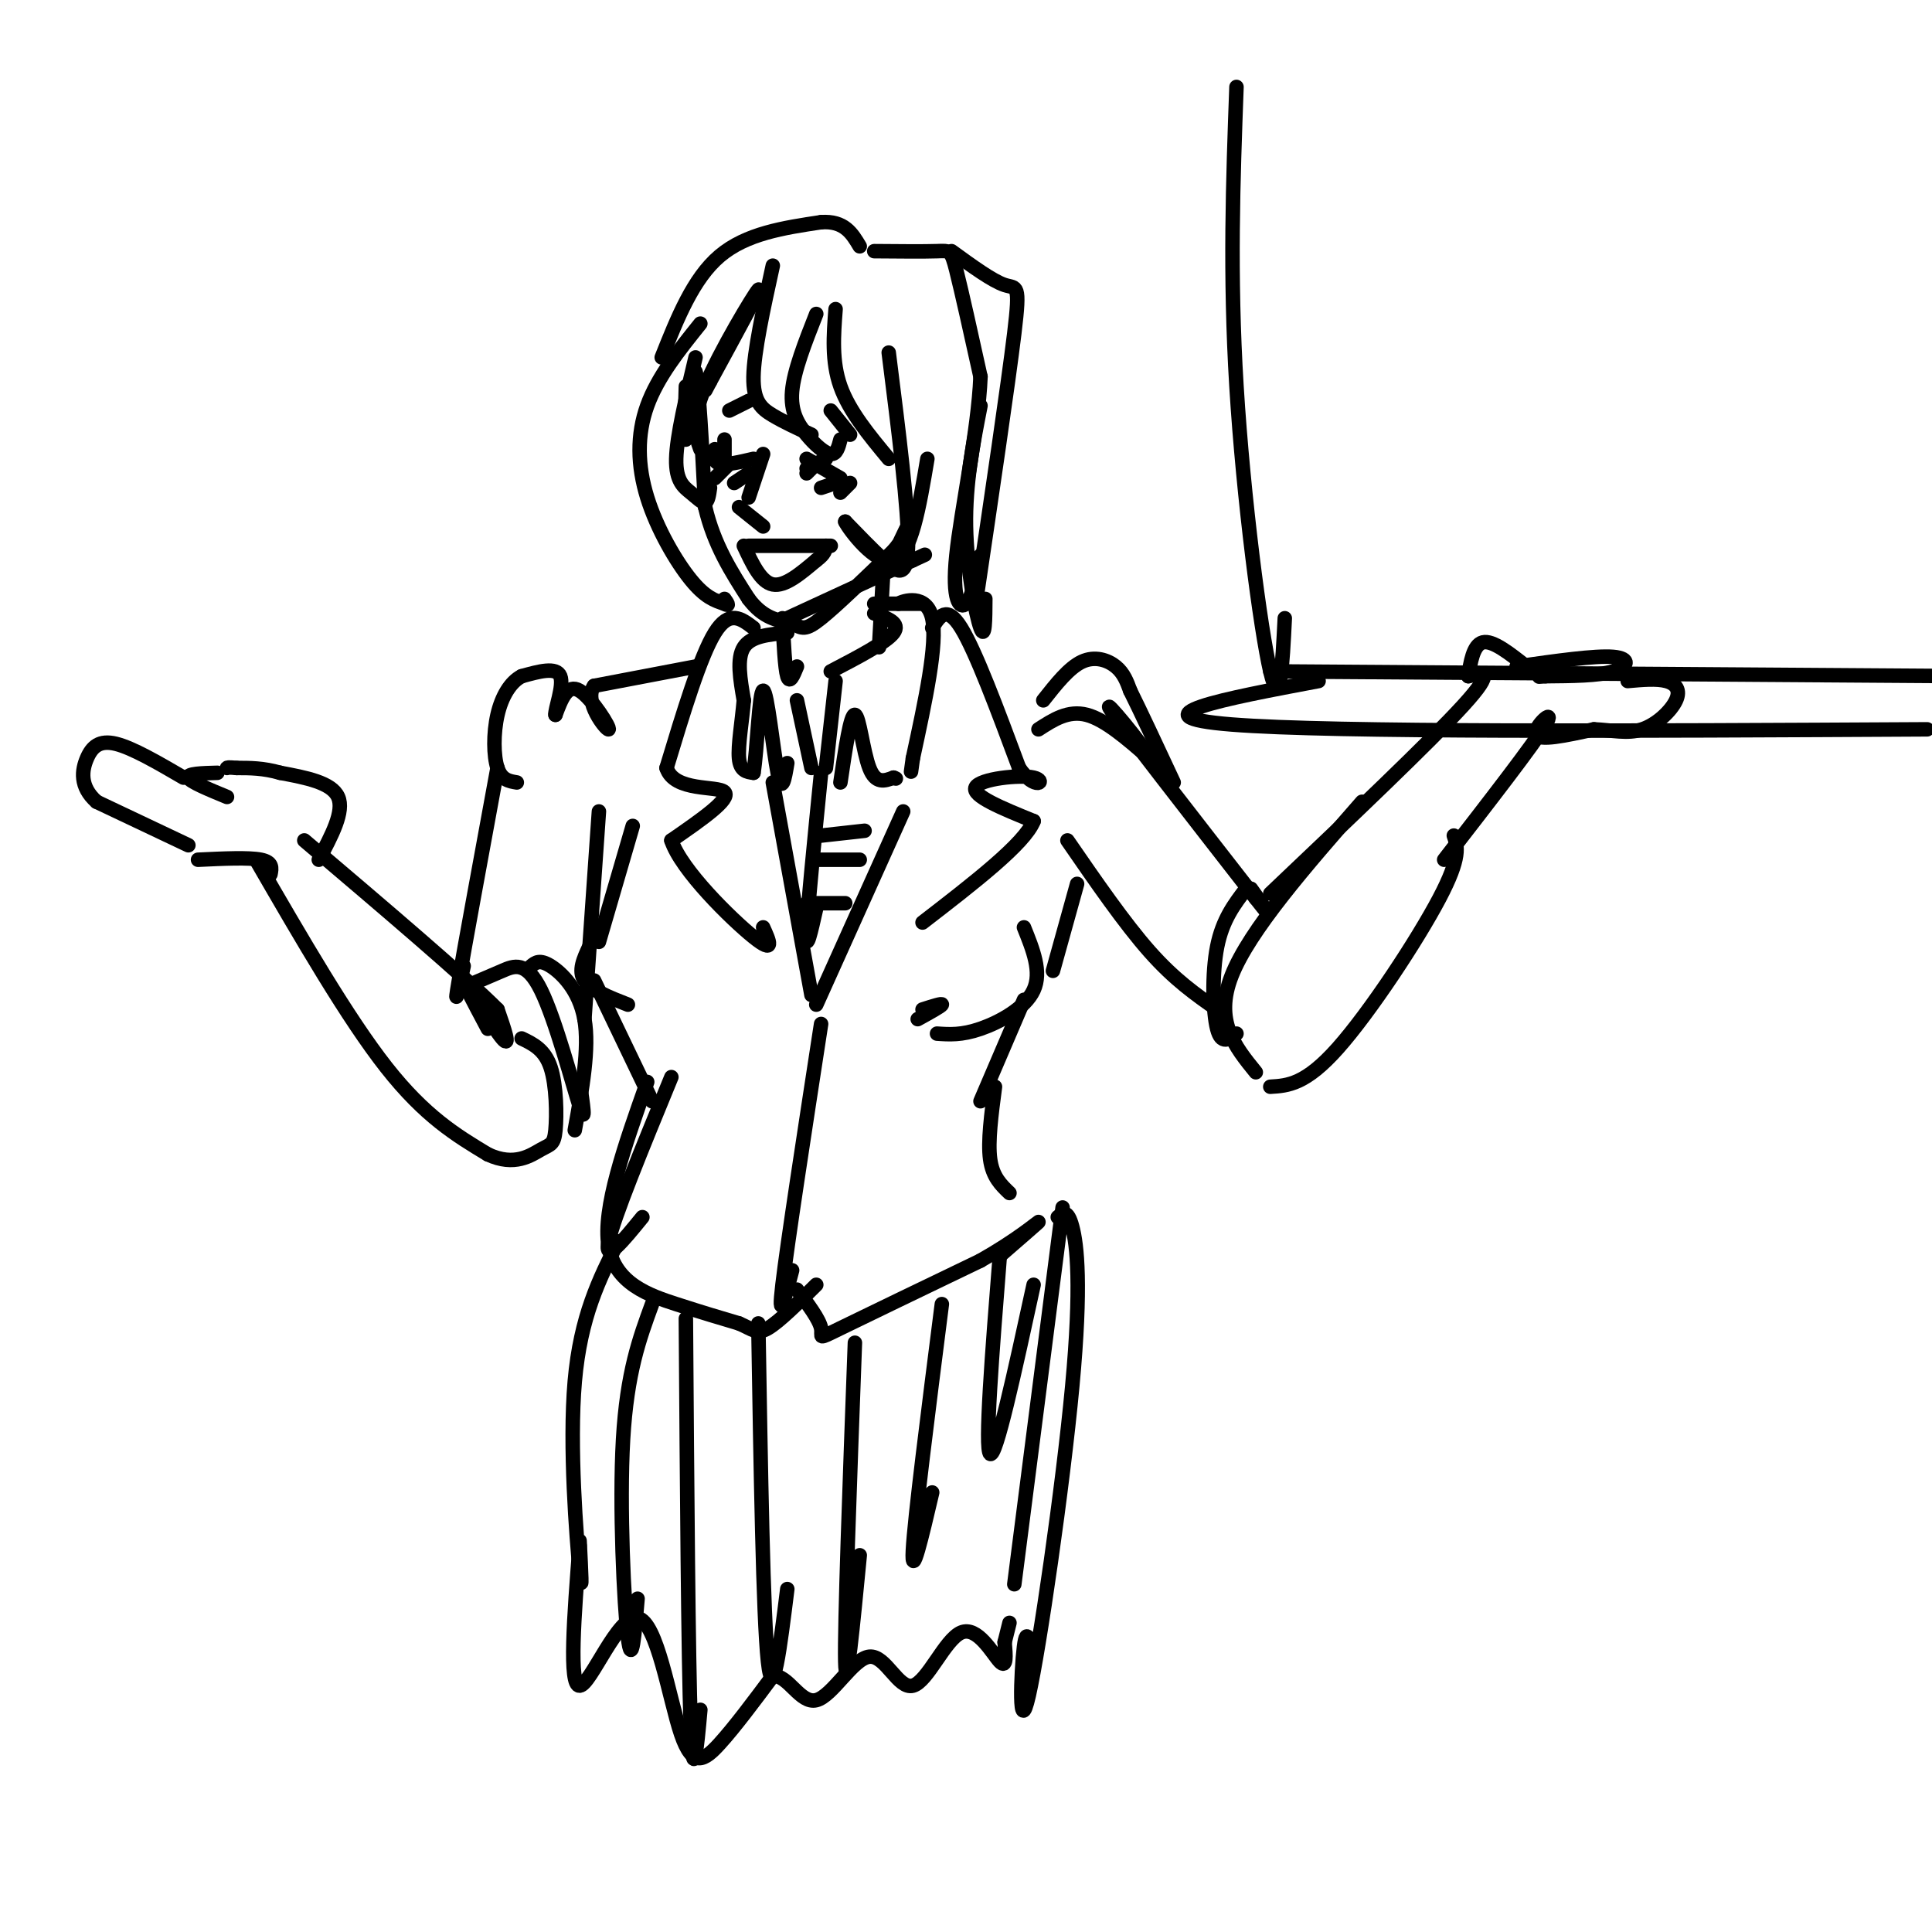 <svg viewBox='0 0 400 400' version='1.1' xmlns='http://www.w3.org/2000/svg' xmlns:xlink='http://www.w3.org/1999/xlink'><g fill='none' stroke='rgb(0,0,0)' stroke-width='3' stroke-linecap='round' stroke-linejoin='round'><path d='M142,80c-0.167,5.750 -0.333,11.500 0,11c0.333,-0.500 1.167,-7.250 2,-14'/><path d='M144,77c0.667,2.333 1.333,15.167 2,28'/><path d='M146,105c1.833,7.833 5.417,13.417 9,19'/><path d='M155,124c3.000,4.000 6.000,4.500 9,5'/><path d='M164,129c2.067,1.178 2.733,1.622 6,-1c3.267,-2.622 9.133,-8.311 15,-14'/><path d='M185,114c3.400,-4.089 4.400,-7.311 4,-7c-0.400,0.311 -2.200,4.156 -4,8'/><path d='M163,128c0.000,0.000 26.000,-12.000 26,-12'/><path d='M189,116c4.333,-2.000 2.167,-1.000 0,0'/><path d='M144,74c-1.946,8.161 -3.893,16.321 -4,21c-0.107,4.679 1.625,5.875 3,7c1.375,1.125 2.393,2.179 3,2c0.607,-0.179 0.804,-1.589 1,-3'/><path d='M145,67c-4.423,5.512 -8.845,11.024 -11,17c-2.155,5.976 -2.042,12.417 0,19c2.042,6.583 6.012,13.310 9,17c2.988,3.690 4.994,4.345 7,5'/><path d='M150,125c1.167,0.667 0.583,-0.167 0,-1'/><path d='M145,93c-1.022,-2.844 -2.044,-5.689 1,-13c3.044,-7.311 10.156,-19.089 11,-20c0.844,-0.911 -4.578,9.044 -10,19'/><path d='M147,79c-1.667,3.167 -0.833,1.583 0,0'/><path d='M160,55c-1.956,8.911 -3.911,17.822 -4,23c-0.089,5.178 1.689,6.622 4,8c2.311,1.378 5.156,2.689 8,4'/><path d='M169,65c-2.315,5.881 -4.631,11.762 -5,16c-0.369,4.238 1.208,6.833 3,9c1.792,2.167 3.798,3.905 5,4c1.202,0.095 1.601,-1.452 2,-3'/><path d='M173,64c-0.417,5.417 -0.833,10.833 1,16c1.833,5.167 5.917,10.083 10,15'/><path d='M184,73c2.067,16.378 4.133,32.756 4,40c-0.133,7.244 -2.467,5.356 -5,3c-2.533,-2.356 -5.267,-5.178 -8,-8'/><path d='M175,108c0.667,1.467 6.333,9.133 10,8c3.667,-1.133 5.333,-11.067 7,-21'/><path d='M162,128c0.250,5.167 0.500,10.333 1,12c0.500,1.667 1.250,-0.167 2,-2'/><path d='M183,116c0.000,0.000 -1.000,18.000 -1,18'/><path d='M172,139c5.750,-3.000 11.500,-6.000 13,-8c1.500,-2.000 -1.250,-3.000 -4,-4'/><path d='M181,125c4.583,0.000 9.167,0.000 10,0c0.833,0.000 -2.083,0.000 -5,0'/><path d='M186,125c0.956,-0.622 5.844,-2.178 7,3c1.156,5.178 -1.422,17.089 -4,29'/><path d='M189,157c-0.667,4.833 -0.333,2.417 0,0'/><path d='M163,131c-3.750,0.333 -7.500,0.667 -9,3c-1.500,2.333 -0.750,6.667 0,11'/><path d='M154,145c-0.356,4.244 -1.244,9.356 -1,12c0.244,2.644 1.622,2.822 3,3'/><path d='M156,160c0.762,-4.417 1.167,-16.958 2,-17c0.833,-0.042 2.095,12.417 3,17c0.905,4.583 1.452,1.292 2,-2'/><path d='M168,159c0.000,0.000 -3.000,-14.000 -3,-14'/><path d='M171,159c1.000,-9.000 2.000,-18.000 2,-18c0.000,0.000 -1.000,9.000 -2,18'/><path d='M174,162c1.044,-7.089 2.089,-14.178 3,-14c0.911,0.178 1.689,7.622 3,11c1.311,3.378 3.156,2.689 5,2'/><path d='M185,161c0.833,0.333 0.417,0.167 0,0'/><path d='M156,130c-2.500,-1.917 -5.000,-3.833 -8,1c-3.000,4.833 -6.500,16.417 -10,28'/><path d='M138,159c1.600,5.022 10.600,3.578 12,5c1.400,1.422 -4.800,5.711 -11,10'/><path d='M139,174c1.978,6.089 12.422,16.311 17,20c4.578,3.689 3.289,0.844 2,-2'/><path d='M160,162c0.000,0.000 8.000,44.000 8,44'/><path d='M169,208c0.000,0.000 18.000,-40.000 18,-40'/><path d='M193,130c1.500,-2.417 3.000,-4.833 6,0c3.000,4.833 7.500,16.917 12,29'/><path d='M211,159c3.393,4.905 5.875,2.667 3,2c-2.875,-0.667 -11.107,0.238 -12,2c-0.893,1.762 5.554,4.381 12,7'/><path d='M214,170c-1.833,4.667 -12.417,12.833 -23,21'/><path d='M170,160c-1.417,14.167 -2.833,28.333 -3,33c-0.167,4.667 0.917,-0.167 2,-5'/><path d='M170,173c0.000,0.000 9.000,-1.000 9,-1'/><path d='M169,178c0.000,0.000 9.000,0.000 9,0'/><path d='M167,187c0.000,0.000 8.000,0.000 8,0'/><path d='M158,94c0.000,0.000 -3.000,9.000 -3,9'/><path d='M153,105c0.000,0.000 5.000,4.000 5,4'/><path d='M150,91c0.000,0.000 0.000,4.000 0,4'/><path d='M148,93c-0.167,1.333 -0.333,2.667 1,3c1.333,0.333 4.167,-0.333 7,-1'/><path d='M148,99c0.000,0.000 3.000,-3.000 3,-3'/><path d='M152,100c0.000,0.000 3.000,-2.000 3,-2'/><path d='M171,95c0.000,0.000 -4.000,2.000 -4,2'/><path d='M167,95c0.000,0.000 7.000,4.000 7,4'/><path d='M167,98c0.000,0.000 1.000,-1.000 1,-1'/><path d='M170,101c0.000,0.000 3.000,-1.000 3,-1'/><path d='M174,102c0.000,0.000 2.000,-2.000 2,-2'/><path d='M155,113c0.000,0.000 17.000,0.000 17,0'/><path d='M154,113c1.750,3.750 3.500,7.500 6,8c2.500,0.500 5.750,-2.250 9,-5'/><path d='M169,116c1.833,-1.333 1.917,-2.167 2,-3'/><path d='M151,85c0.000,0.000 4.000,-2.000 4,-2'/><path d='M172,85c0.000,0.000 4.000,5.000 4,5'/><path d='M137,74c3.250,-8.167 6.500,-16.333 12,-21c5.500,-4.667 13.250,-5.833 21,-7'/><path d='M170,46c4.833,-0.333 6.417,2.333 8,5'/><path d='M181,52c5.156,0.044 10.311,0.089 13,0c2.689,-0.089 2.911,-0.311 4,4c1.089,4.311 3.044,13.156 5,22'/><path d='M203,78c-0.440,11.060 -4.042,27.708 -5,37c-0.958,9.292 0.726,11.226 2,10c1.274,-1.226 2.137,-5.613 3,-10'/><path d='M203,84c-1.578,8.089 -3.156,16.178 -3,25c0.156,8.822 2.044,18.378 3,21c0.956,2.622 0.978,-1.689 1,-6'/><path d='M197,52c4.244,3.089 8.489,6.178 11,7c2.511,0.822 3.289,-0.622 2,10c-1.289,10.622 -4.644,33.311 -8,56'/><path d='M144,138c0.000,0.000 -21.000,4.000 -21,4'/><path d='M123,142c-2.274,3.190 2.542,9.167 3,9c0.458,-0.167 -3.440,-6.476 -6,-8c-2.560,-1.524 -3.780,1.738 -5,5'/><path d='M115,148c-0.200,-1.000 1.800,-6.000 1,-8c-0.800,-2.000 -4.400,-1.000 -8,0'/><path d='M108,140c-2.321,1.190 -4.125,4.167 -5,8c-0.875,3.833 -0.821,8.524 0,11c0.821,2.476 2.411,2.738 4,3'/><path d='M103,159c-3.417,18.583 -6.833,37.167 -8,44c-1.167,6.833 -0.083,1.917 1,-3'/><path d='M101,213c-3.022,-5.689 -6.044,-11.378 -5,-10c1.044,1.378 6.156,9.822 8,12c1.844,2.178 0.422,-1.911 -1,-6'/><path d='M103,209c-6.833,-6.833 -23.417,-20.917 -40,-35'/><path d='M53,178c9.500,16.417 19.000,32.833 27,43c8.000,10.167 14.500,14.083 21,18'/><path d='M101,239c5.561,2.612 8.965,0.144 11,-1c2.035,-1.144 2.702,-0.962 3,-4c0.298,-3.038 0.228,-9.297 -1,-13c-1.228,-3.703 -3.614,-4.852 -6,-6'/><path d='M124,168c0.000,0.000 -3.000,43.000 -3,43'/><path d='M97,204c2.292,-0.976 4.583,-1.952 7,-3c2.417,-1.048 4.958,-2.167 8,4c3.042,6.167 6.583,19.619 8,24c1.417,4.381 0.708,-0.310 0,-5'/><path d='M110,200c0.867,-0.711 1.733,-1.422 4,0c2.267,1.422 5.933,4.978 7,11c1.067,6.022 -0.467,14.511 -2,23'/><path d='M56,181c0.250,-1.250 0.500,-2.500 -2,-3c-2.500,-0.500 -7.750,-0.250 -13,0'/><path d='M66,178c2.667,-5.000 5.333,-10.000 4,-13c-1.333,-3.000 -6.667,-4.000 -12,-5'/><path d='M58,160c-3.500,-1.000 -6.250,-1.000 -9,-1'/><path d='M49,159c-1.833,-0.167 -1.917,-0.083 -2,0'/><path d='M45,160c-3.167,0.083 -6.333,0.167 -6,1c0.333,0.833 4.167,2.417 8,4'/><path d='M39,175c0.000,0.000 -19.000,-9.000 -19,-9'/><path d='M20,166c-3.583,-3.167 -3.042,-6.583 -2,-9c1.042,-2.417 2.583,-3.833 6,-3c3.417,0.833 8.708,3.917 14,7'/><path d='M131,171c0.000,0.000 -7.000,24.000 -7,24'/><path d='M122,196c-1.167,2.500 -2.333,5.000 -1,7c1.333,2.000 5.167,3.500 9,5'/><path d='M191,209c2.083,-0.667 4.167,-1.333 4,-1c-0.167,0.333 -2.583,1.667 -5,3'/><path d='M194,214c2.533,0.178 5.067,0.356 9,-1c3.933,-1.356 9.267,-4.244 11,-8c1.733,-3.756 -0.133,-8.378 -2,-13'/><path d='M123,203c0.000,0.000 12.000,25.000 12,25'/><path d='M212,207c0.000,0.000 -9.000,21.000 -9,21'/><path d='M139,223c-6.000,14.583 -12.000,29.167 -13,34c-1.000,4.833 3.000,-0.083 7,-5'/><path d='M206,225c-0.750,5.667 -1.500,11.333 -1,15c0.500,3.667 2.250,5.333 4,7'/><path d='M134,224c-4.644,13.111 -9.289,26.222 -8,34c1.289,7.778 8.511,10.222 14,12c5.489,1.778 9.244,2.889 13,4'/><path d='M153,274c2.911,1.244 3.689,2.356 6,1c2.311,-1.356 6.156,-5.178 10,-9'/><path d='M170,212c-3.500,22.750 -7.000,45.500 -8,54c-1.000,8.500 0.500,2.750 2,-3'/><path d='M165,267c2.311,3.067 4.622,6.133 5,8c0.378,1.867 -1.178,2.533 4,0c5.178,-2.533 17.089,-8.267 29,-14'/><path d='M203,261c7.533,-4.267 11.867,-7.933 12,-8c0.133,-0.067 -3.933,3.467 -8,7'/><path d='M128,257c-3.911,7.778 -7.822,15.556 -9,29c-1.178,13.444 0.378,32.556 1,39c0.622,6.444 0.311,0.222 0,-6'/><path d='M135,270c-2.600,7.089 -5.200,14.178 -6,28c-0.800,13.822 0.200,34.378 1,41c0.800,6.622 1.400,-0.689 2,-8'/><path d='M142,273c0.250,35.250 0.500,70.500 1,84c0.500,13.500 1.250,5.250 2,-3'/><path d='M157,274c0.500,30.417 1.000,60.833 2,70c1.000,9.167 2.500,-2.917 4,-15'/><path d='M177,278c-1.083,29.333 -2.167,58.667 -2,66c0.167,7.333 1.583,-7.333 3,-22'/><path d='M195,270c-2.833,22.250 -5.667,44.500 -6,51c-0.333,6.500 1.833,-2.750 4,-12'/><path d='M207,260c-1.583,20.000 -3.167,40.000 -2,41c1.167,1.000 5.083,-17.000 9,-35'/><path d='M220,250c0.000,0.000 -10.000,78.000 -10,78'/><path d='M120,320c-1.132,14.531 -2.265,29.062 0,29c2.265,-0.062 7.927,-14.718 12,-14c4.073,0.718 6.558,16.809 9,24c2.442,7.191 4.841,5.483 8,2c3.159,-3.483 7.080,-8.742 11,-14'/><path d='M160,347c3.184,-0.334 5.645,5.831 9,5c3.355,-0.831 7.603,-8.659 11,-9c3.397,-0.341 5.941,6.806 9,6c3.059,-0.806 6.631,-9.563 10,-11c3.369,-1.437 6.534,4.447 8,6c1.466,1.553 1.233,-1.223 1,-4'/><path d='M208,340c0.333,-1.333 0.667,-2.667 1,-4'/><path d='M215,151c3.083,-2.000 6.167,-4.000 10,-3c3.833,1.000 8.417,5.000 13,9'/><path d='M238,157c-1.089,-2.556 -10.311,-13.444 -8,-10c2.311,3.444 16.156,21.222 30,39'/><path d='M260,186c4.833,6.167 1.917,2.083 -1,-2'/><path d='M216,145c2.667,-3.378 5.333,-6.756 8,-8c2.667,-1.244 5.333,-0.356 7,1c1.667,1.356 2.333,3.178 3,5'/><path d='M234,143c2.000,4.000 5.500,11.500 9,19'/><path d='M218,201c0.000,0.000 5.000,-18.000 5,-18'/><path d='M221,174c5.917,8.583 11.833,17.167 17,23c5.167,5.833 9.583,8.917 14,12'/><path d='M260,222c-4.333,-5.333 -8.667,-10.667 -5,-20c3.667,-9.333 15.333,-22.667 27,-36'/><path d='M263,225c3.644,-0.222 7.289,-0.444 14,-8c6.711,-7.556 16.489,-22.444 21,-31c4.511,-8.556 3.756,-10.778 3,-13'/><path d='M258,184c-2.444,3.200 -4.889,6.400 -6,12c-1.111,5.600 -0.889,13.600 0,17c0.889,3.400 2.444,2.200 4,1'/><path d='M256,18c-0.711,19.378 -1.422,38.756 0,62c1.422,23.244 4.978,50.356 7,59c2.022,8.644 2.511,-1.178 3,-11'/><path d='M263,139c0.000,0.000 146.000,1.000 146,1'/><path d='M273,141c-19.500,3.667 -39.000,7.333 -18,9c21.000,1.667 82.500,1.333 144,1'/><path d='M263,185c16.583,-15.750 33.167,-31.500 40,-39c6.833,-7.500 3.917,-6.750 1,-6'/><path d='M304,140c0.422,-2.711 0.978,-6.489 3,-7c2.022,-0.511 5.511,2.244 9,5'/><path d='M314,138c8.133,-1.156 16.267,-2.311 20,-2c3.733,0.311 3.067,2.089 0,3c-3.067,0.911 -8.533,0.956 -14,1'/><path d='M320,140c-2.333,0.167 -1.167,0.083 0,0'/><path d='M299,178c9.356,-12.067 18.711,-24.133 21,-28c2.289,-3.867 -2.489,0.467 -2,2c0.489,1.533 6.244,0.267 12,-1'/><path d='M330,151c3.691,0.145 6.917,1.008 10,0c3.083,-1.008 6.022,-3.887 7,-6c0.978,-2.113 -0.006,-3.461 -2,-4c-1.994,-0.539 -4.997,-0.270 -8,0'/><path d='M219,252c1.006,-0.866 2.013,-1.732 3,2c0.987,3.732 1.955,12.062 0,33c-1.955,20.938 -6.834,54.483 -9,64c-2.166,9.517 -1.619,-4.995 -1,-10c0.619,-5.005 1.309,-0.502 2,4'/></g>
</svg>